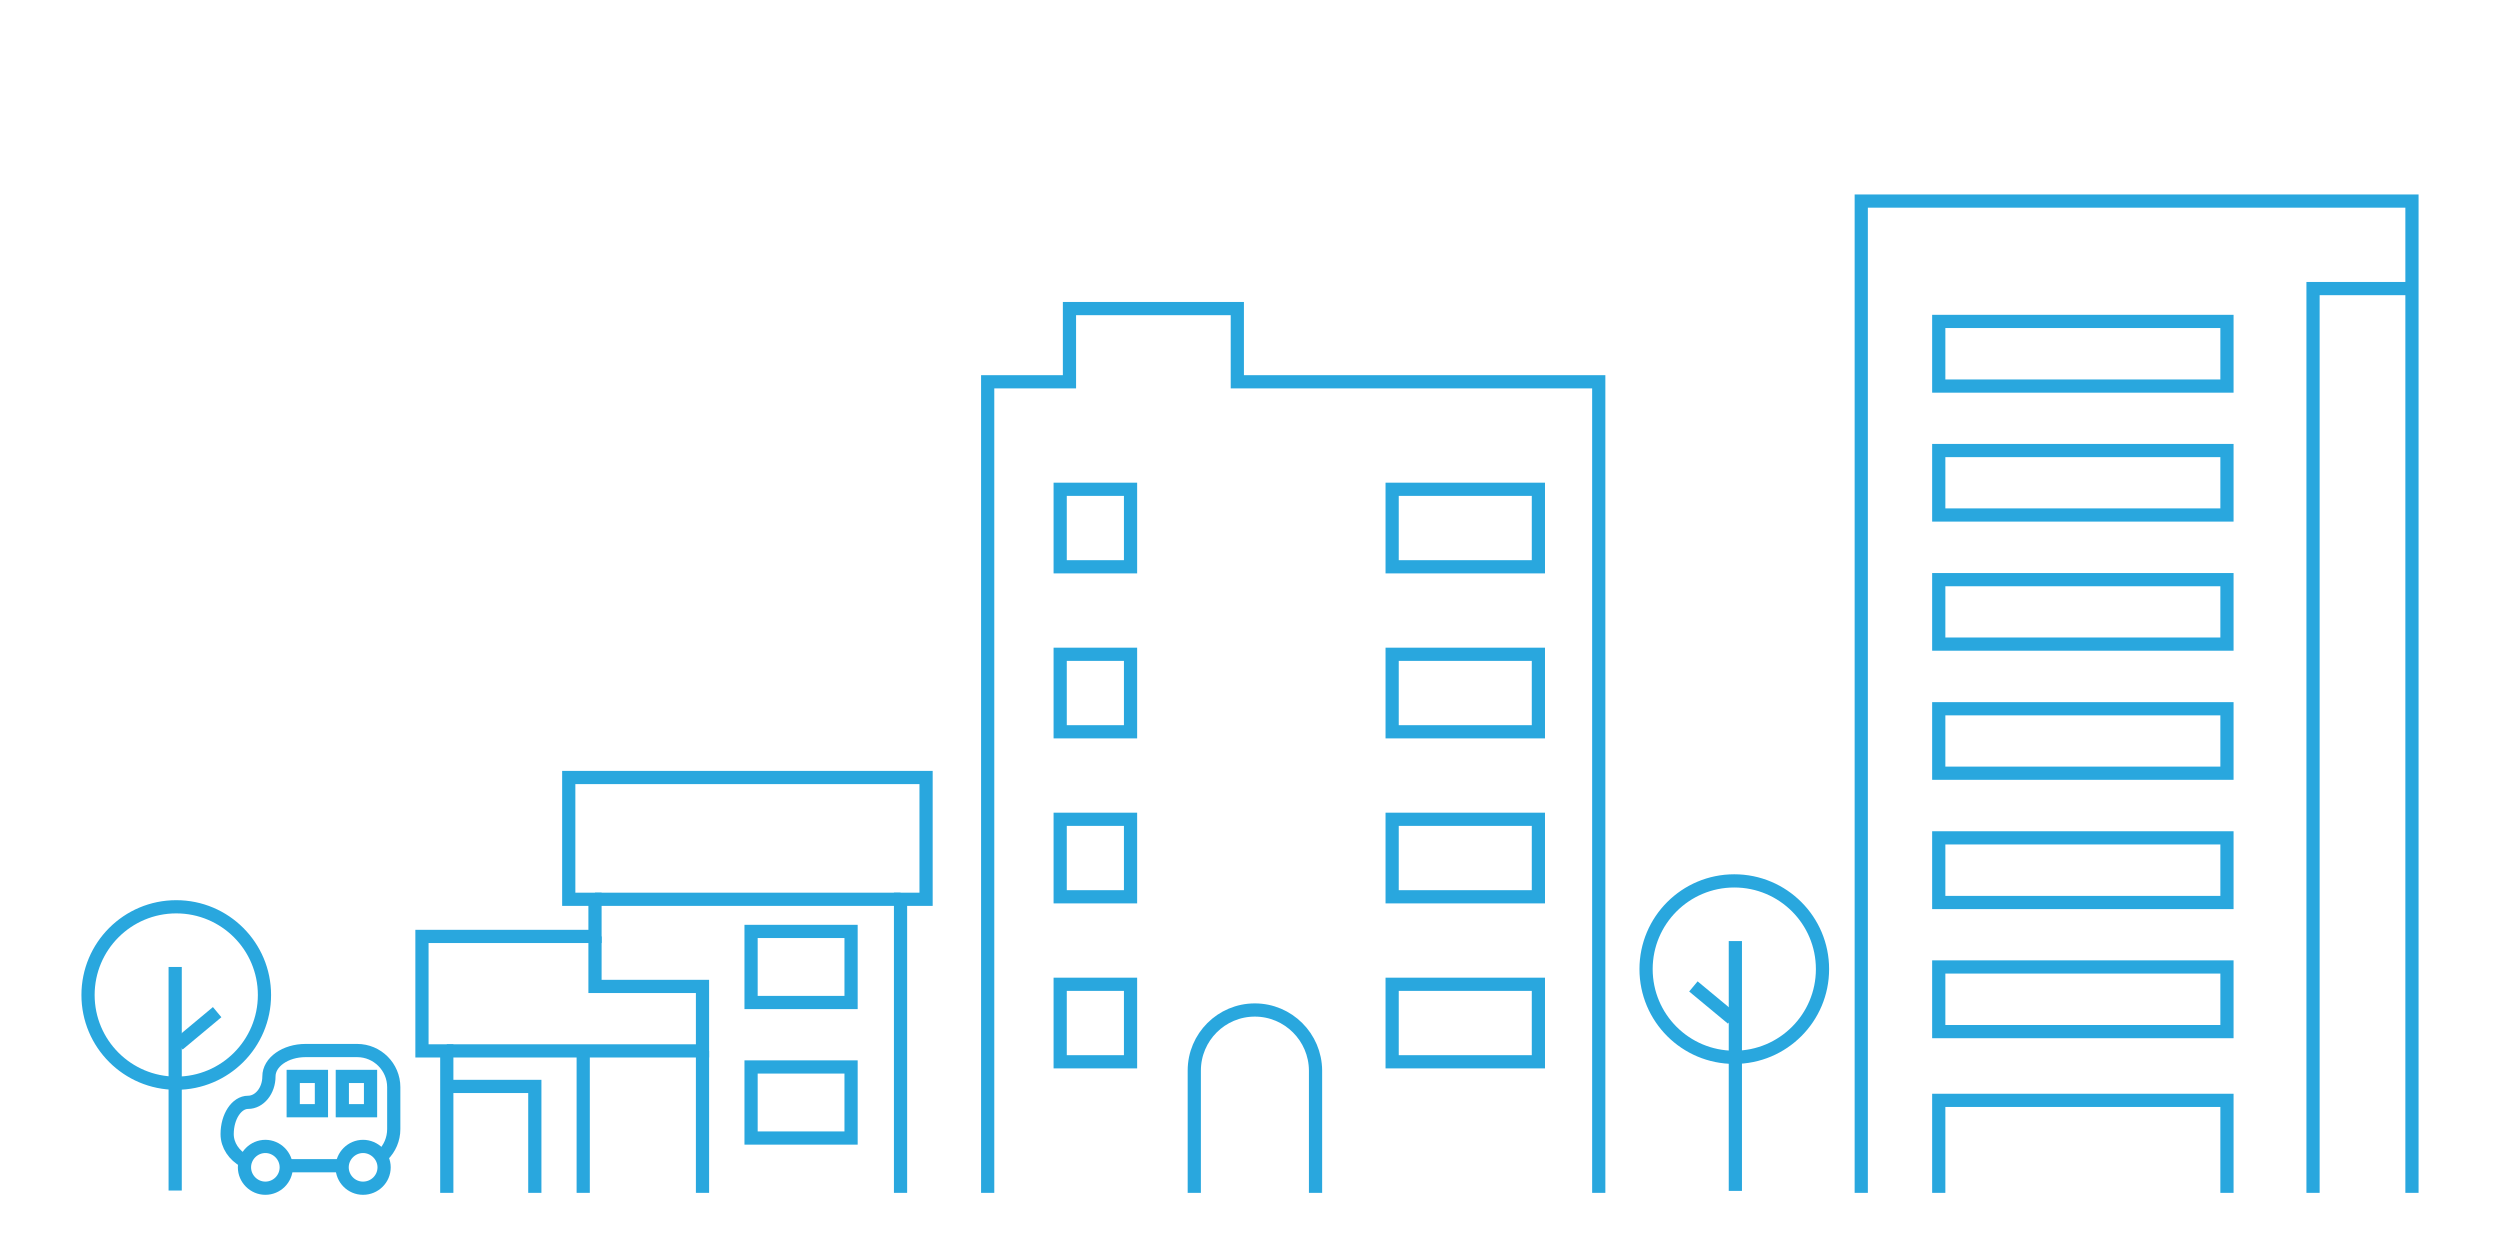 <?xml version="1.0" encoding="UTF-8"?><svg id="_이어_2" xmlns="http://www.w3.org/2000/svg" viewBox="0 0 140 70"><defs><style>.cls-1{stroke:#29a7de;stroke-miterlimit:10;stroke-width:.74px;}.cls-1,.cls-2{fill:none;}</style></defs><g id="_イヤー_1"><g><g><rect class="cls-1" x="108.57" y="18" width="16.14" height="3.62"/><rect class="cls-1" x="108.57" y="25.23" width="16.14" height="3.61"/><rect class="cls-1" x="108.57" y="32.46" width="16.14" height="3.61"/><rect class="cls-1" x="108.57" y="39.69" width="16.14" height="3.61"/><rect class="cls-1" x="108.57" y="46.92" width="16.14" height="3.62"/><rect class="cls-1" x="108.57" y="54.15" width="16.14" height="3.62"/><polyline class="cls-1" points="108.57 66.8 108.57 61.62 124.71 61.62 124.71 66.8"/><polyline class="cls-1" points="129.53 66.8 129.53 16.16 135.07 16.16"/><polyline class="cls-1" points="135.07 66.8 135.07 11.26 104.23 11.26 104.23 66.8"/></g><g><rect class="cls-1" x="77.96" y="27.4" width="8.19" height="4.34"/><rect class="cls-1" x="77.96" y="36.64" width="8.19" height="4.34"/><rect class="cls-1" x="77.96" y="45.88" width="8.19" height="4.34"/><rect class="cls-1" x="77.96" y="55.12" width="8.19" height="4.34"/><rect class="cls-1" x="59.37" y="27.4" width="3.94" height="4.34"/><rect class="cls-1" x="59.37" y="36.64" width="3.94" height="4.34"/><rect class="cls-1" x="59.37" y="45.88" width="3.94" height="4.34"/><rect class="cls-1" x="59.37" y="55.12" width="3.94" height="4.34"/><polyline class="cls-1" points="89.53 66.8 89.53 21.38 69.29 21.38 69.29 17.28 59.89 17.28 59.89 21.38 55.31 21.38 55.31 66.8"/><path class="cls-1" d="M73.67,66.8v-6.85c-.01-1.87-1.53-3.39-3.4-3.39s-3.39,1.52-3.39,3.39v6.85"/></g><g><polyline class="cls-1" points="50.43 66.8 50.43 50.36 51.86 50.36 51.86 43.54 31.85 43.54 31.85 50.36 33.32 50.36 33.32 52.44 23.63 52.44 23.63 58.85 25.02 58.85 25.02 66.8"/><line class="cls-1" x1="33.32" y1="50.36" x2="50.43" y2="50.36"/><polyline class="cls-1" points="25.02 58.85 39.34 58.85 39.34 55.24 33.32 55.24 33.32 52.44"/><line class="cls-1" x1="39.34" y1="58.85" x2="39.34" y2="66.8"/><line class="cls-1" x1="32.66" y1="66.8" x2="32.66" y2="58.85"/><rect class="cls-1" x="42.06" y="52.16" width="5.6" height="3.98"/><rect class="cls-1" x="42.06" y="59.75" width="5.6" height="3.98"/><polyline class="cls-1" points="25.02 60.84 29.95 60.84 29.95 66.8"/></g><g><path class="cls-1" d="M14.81,55.72c0,2.73-2.21,4.94-4.94,4.94s-4.94-2.21-4.94-4.94,2.21-4.94,4.94-4.94,4.94,2.21,4.94,4.94Z"/><line class="cls-1" x1="9.81" y1="54.15" x2="9.81" y2="66.67"/><line class="cls-1" x1="9.99" y1="58.49" x2="12.16" y2="56.68"/></g><g><path class="cls-1" d="M92.18,54.27c0,2.73,2.21,4.94,4.94,4.94s4.94-2.21,4.94-4.94-2.21-4.94-4.94-4.94-4.94,2.21-4.94,4.94Z"/><line class="cls-1" x1="97.18" y1="52.7" x2="97.18" y2="66.69"/><line class="cls-1" x1="97" y1="57.04" x2="94.83" y2="55.24"/></g><g><line class="cls-1" x1="16.03" y1="65.28" x2="19.16" y2="65.28"/><path class="cls-1" d="M21.45,64.68c.37-.37,.6-.88,.6-1.45v-2.35c0-1.13-.92-2.05-2.05-2.05h-2.89c-1.13,0-2.05,.65-2.05,1.45s-.53,1.45-1.17,1.45-1.17,.8-1.17,1.78c0,.63,.39,1.19,.97,1.51"/><path class="cls-1" d="M16.03,65.37c0,.65-.53,1.17-1.17,1.17s-1.17-.53-1.17-1.17,.53-1.17,1.17-1.17,1.17,.53,1.17,1.17Z"/><path class="cls-1" d="M21.51,65.37c0,.65-.53,1.17-1.18,1.17s-1.17-.53-1.17-1.17,.53-1.17,1.17-1.17,1.18,.53,1.18,1.17Z"/><rect class="cls-1" x="16.42" y="60.28" width="1.58" height="1.92"/><rect class="cls-1" x="19.17" y="60.28" width="1.58" height="1.92"/></g></g><rect class="cls-2" width="140" height="70"/></g></svg>